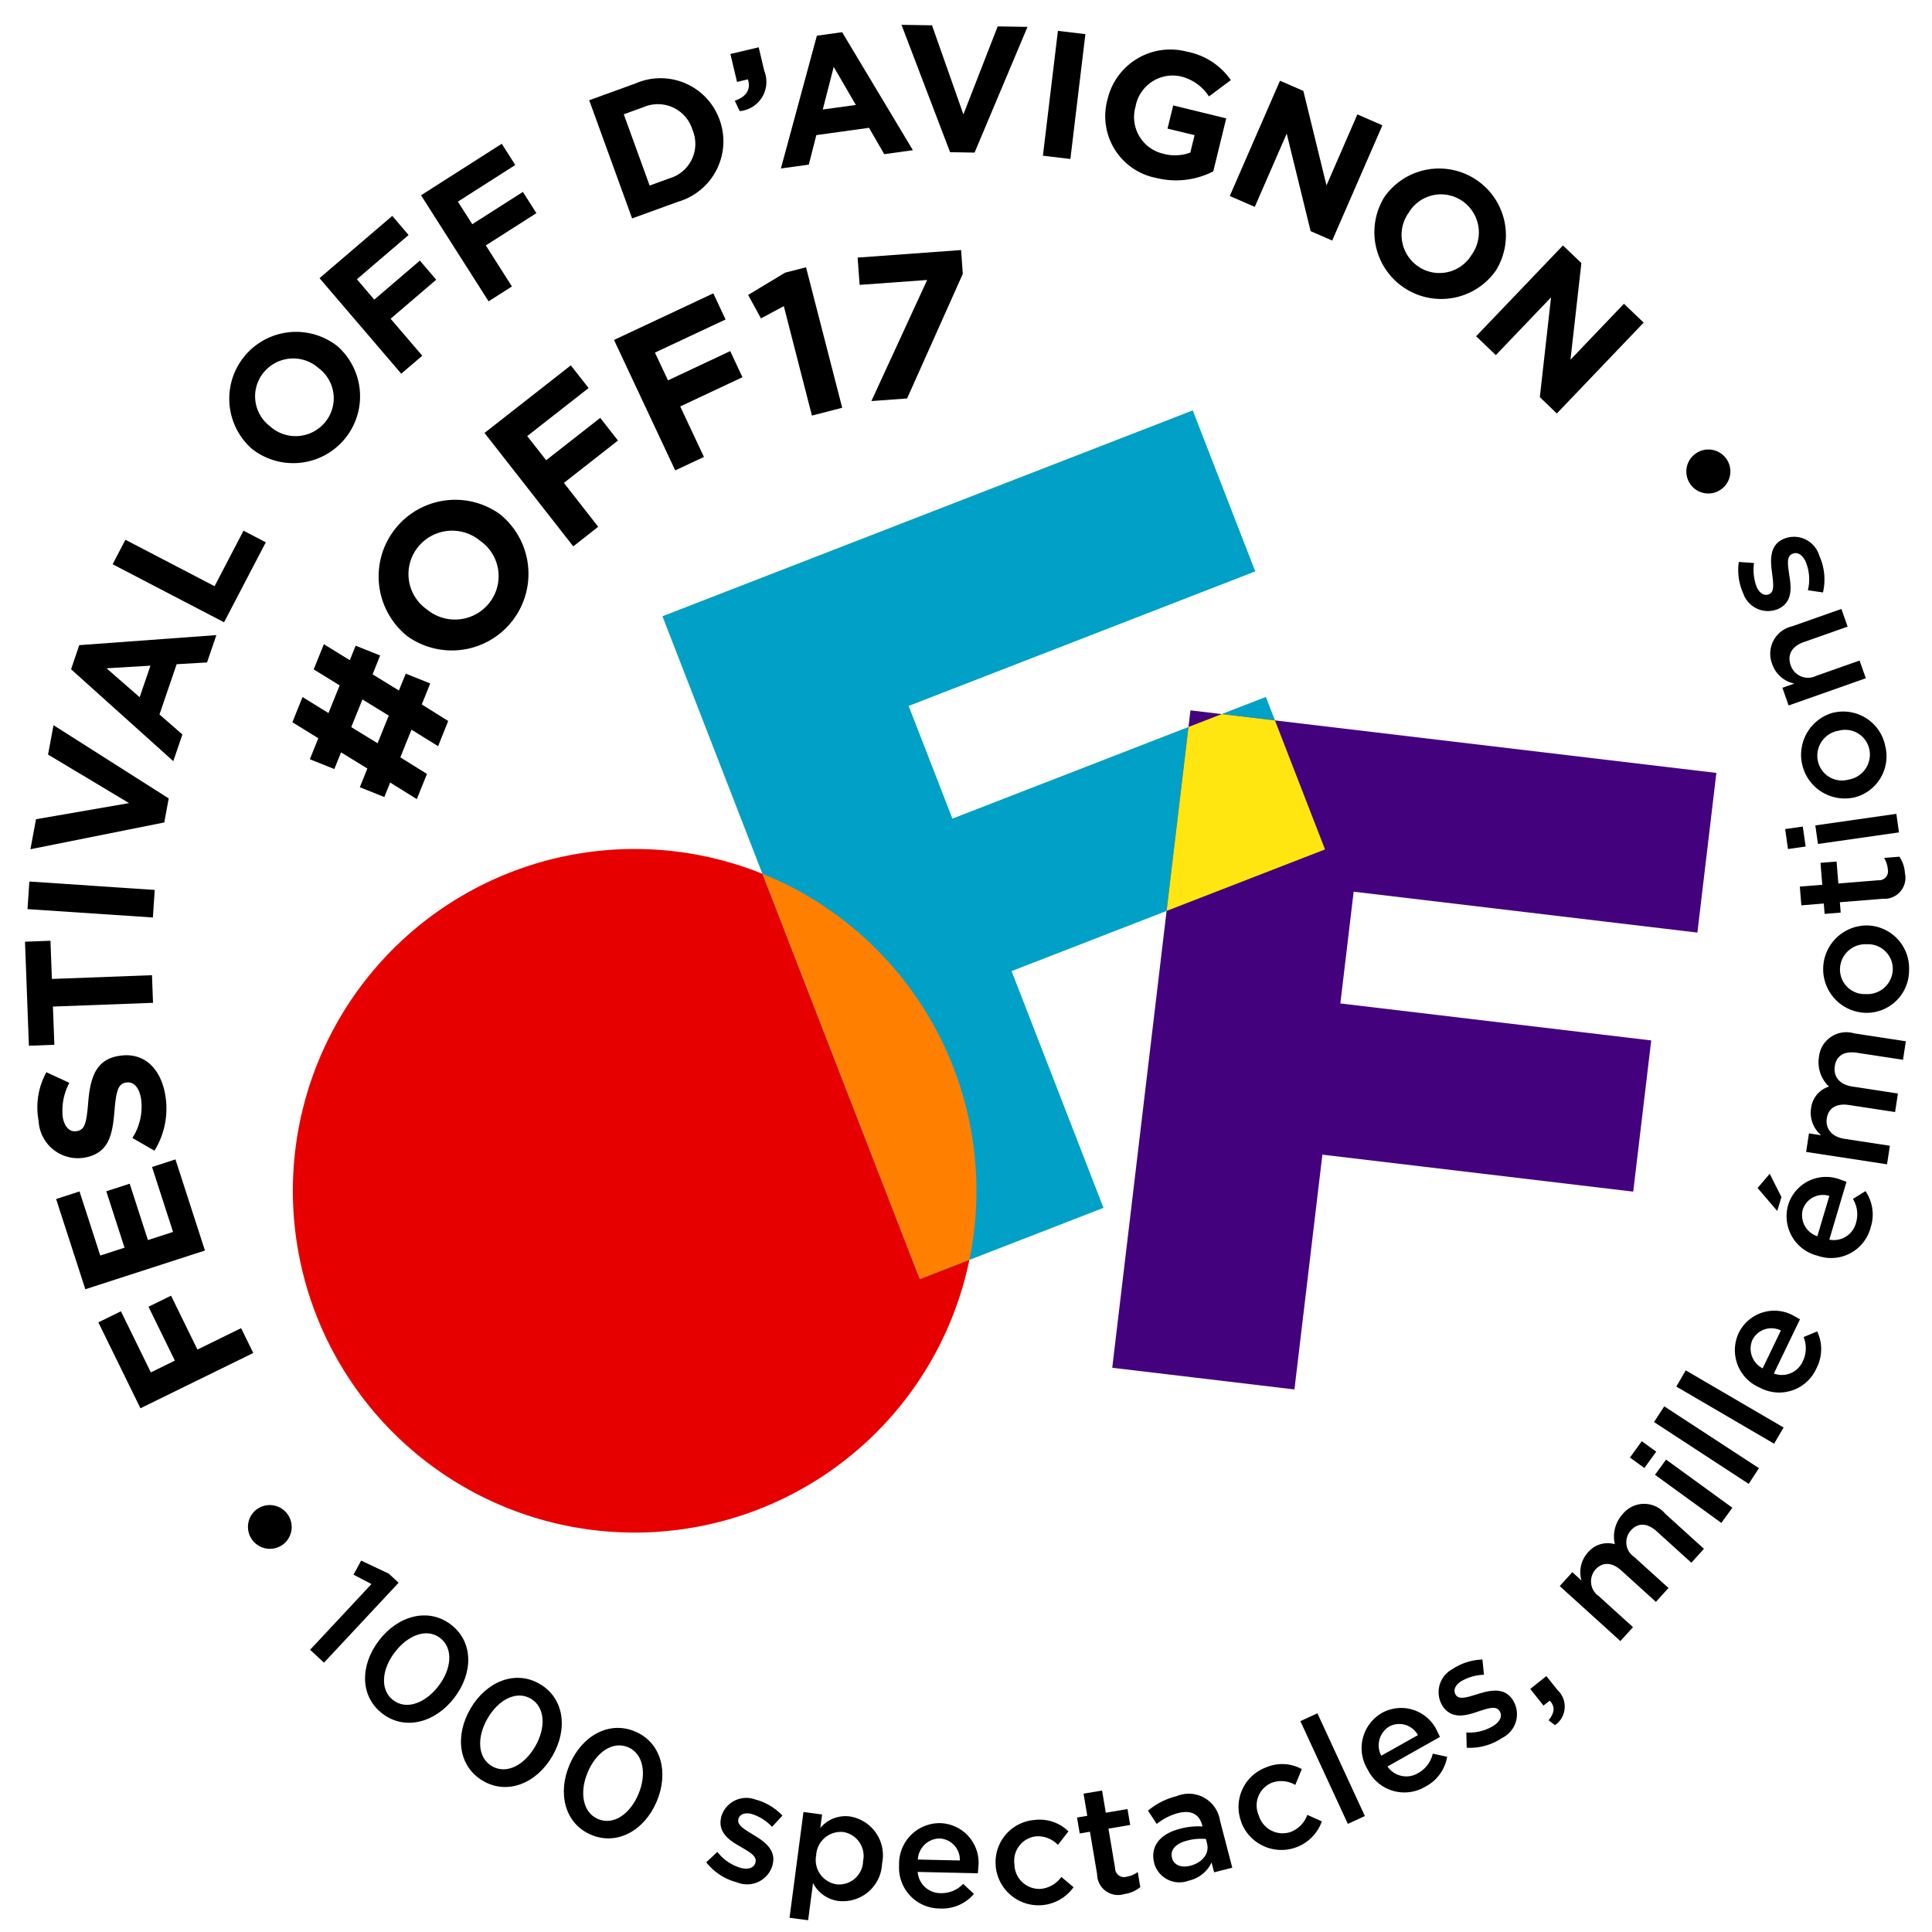 <svg id="Calque_1" data-name="Calque 1" xmlns="http://www.w3.org/2000/svg" viewBox="0 0 118.344 118.325">
  <defs>
    <style>
      .cls-1 {
        fill: #e60000;
      }

      .cls-2 {
        fill: #01a0c6;
      }

      .cls-3 {
        fill: #44017d;
      }

      .cls-4 {
        fill: #ff8000;
      }

      .cls-5 {
        fill: #ffe610;
      }
    </style>
  </defs>
  <title>macaron-off17-fond-clair</title>
  <g>
    <g>
      <path d="M25.045,49.527l-.358.888-1.5-.6.462-1.146-1.612-.99L21.625,48.7l-1.5-.6.519-1.286-1.588-.981.622-1.542,1.589.98.684-1.695-1.589-.98.622-1.543,1.589.98.358-.888,1.5.6L23.969,42.9l1.612.99L26,42.857l1.5.6-.519,1.286L28.6,45.757,27.982,47.3l-1.631-1.011-.684,1.695L27.3,49l-.623,1.542Zm-.087-4.1-1.611-.99-.685,1.695,1.612.99Z" transform="translate(-1.146 -1.593)"/>
      <path d="M26.11,40.573l-.02-.016a4.693,4.693,0,0,1,5.656-7.485l.02.015a4.693,4.693,0,0,1-5.656,7.485Zm4.448-5.854-.021-.016a2.682,2.682,0,0,0-3.826.45,2.64,2.64,0,0,0,.587,3.772l.02.015a2.683,2.683,0,0,0,3.827-.45A2.64,2.64,0,0,0,30.558,34.719Z" transform="translate(-1.146 -1.593)"/>
      <path d="M30.825,28.113l5.286-4.14L37.2,25.362l-3.76,2.943L34.6,29.784l3.313-2.594L39,28.578l-3.312,2.594,2.1,2.688-1.527,1.2Z" transform="translate(-1.146 -1.593)"/>
      <path d="M38.757,22.416l6.083-2.854.75,1.6-4.326,2.03.8,1.7L45.875,23.1l.75,1.6-3.812,1.789,1.452,3.093-1.758.825Z" transform="translate(-1.146 -1.593)"/>
      <path d="M49.158,20.346l-1.4.75-.786-1.437,2.265-1.364,1.282-.33,2.216,8.606-1.855.478Z" transform="translate(-1.146 -1.593)"/>
      <path d="M57.939,18.743l-4.137.3-.122-1.672,6.337-.461.106,1.458L56.71,26l-2.187.16Z" transform="translate(-1.146 -1.593)"/>
    </g>
    <g>
      <path d="M9.749,87.856,7.17,82.594l1.383-.678,1.833,3.742,1.471-.721-1.615-3.3,1.382-.677,1.616,3.3,2.675-1.311.745,1.521Z" transform="translate(-1.146 -1.593)"/>
      <path d="M6.373,80.565,4.583,75.038l1.434-.464L7.288,78.5l1.486-.481L7.657,74.564,9.09,74.1l1.118,3.454,1.538-.5-1.287-3.978,1.435-.464L13.7,78.194Z" transform="translate(-1.146 -1.593)"/>
      <path d="M10.607,72.078,9.255,71.3a3.529,3.529,0,0,0,.528-2.424c-.118-.683-.46-1.048-.9-.971l-.021,0c-.423.073-.594.371-.7,1.694-.126,1.6-.378,2.654-1.884,2.915l-.021,0a2.406,2.406,0,0,1-2.745-2.258,4.456,4.456,0,0,1,.476-2.984l1.407.649a3.612,3.612,0,0,0-.406,2.1c.111.64.462.925.83.861l.021,0c.5-.087.6-.439.713-1.809.135-1.608.537-2.57,1.858-2.8l.022,0c1.506-.261,2.55.741,2.833,2.377A4.895,4.895,0,0,1,10.607,72.078Z" transform="translate(-1.146 -1.593)"/>
      <path d="M4.388,63.25l.088,2.34-1.56.059-.239-6.372,1.56-.059.088,2.34,6.131-.23.063,1.692Z" transform="translate(-1.146 -1.593)"/>
      <path d="M2.831,57.281l.113-1.689,7.68.513-.113,1.689Z" transform="translate(-1.146 -1.593)"/>
      <path d="M3.01,53.613l.342-1.839,5.7-.987L4.089,47.814l.335-1.8L11.481,50.5l-.273,1.472Z" transform="translate(-1.146 -1.593)"/>
      <path d="M5.5,42.589l.5-1.478,8.4-.615-.572,1.675-1.861.108-1.053,3.08,1.406,1.224-.559,1.634Zm4.863-.221-2.692.161L9.7,44.3Z" transform="translate(-1.146 -1.593)"/>
      <path d="M8.046,36.156l.782-1.5L14.29,37.5l1.772-3.4,1.365.711-2.556,4.9Z" transform="translate(-1.146 -1.593)"/>
      <path d="M16.557,29.069l-.017-.015A4.094,4.094,0,0,1,21.8,22.786l.017.014a4.094,4.094,0,0,1-5.262,6.27Zm4.137-4.9-.017-.014a2.34,2.34,0,0,0-3.354.221,2.3,2.3,0,0,0,.343,3.313l.018.014a2.339,2.339,0,0,0,3.354-.221A2.3,2.3,0,0,0,20.694,24.167Z" transform="translate(-1.146 -1.593)"/>
      <path d="M20.718,18.632l4.456-3.814,1,1.17L23.007,18.7l1.066,1.246,2.793-2.39,1,1.171-2.793,2.39,1.939,2.266-1.288,1.1Z" transform="translate(-1.146 -1.593)"/>
      <path d="M26.936,13.555,31.881,10.4l.829,1.3-3.517,2.244.882,1.382,3.1-1.977.829,1.3-3.1,1.977,1.6,2.514-1.429.912Z" transform="translate(-1.146 -1.593)"/>
      <path d="M37.238,7.734l2.824-1.025a3.84,3.84,0,0,1,5.155,2.2l.008.021a3.857,3.857,0,0,1-2.535,5.018l-2.824,1.024Zm4.931,4.779a2.2,2.2,0,0,0,1.4-2.954l-.008-.021a2.213,2.213,0,0,0-2.975-1.391l-1.231.447,1.584,4.366Z" transform="translate(-1.146 -1.593)"/>
      <path d="M46.156,7.763c.722-.25,1-.711.8-1.309l-.664.157L45.885,4.9l1.735-.41.342,1.446A1.8,1.8,0,0,1,46.455,8.4Z" transform="translate(-1.146 -1.593)"/>
      <path d="M51.184,3.779l1.547-.214,4.334,7.228-1.754.243-.935-1.614-3.226.447-.46,1.807-1.71.237Zm2.388,4.244L52.215,5.69,51.545,8.3Z" transform="translate(-1.146 -1.593)"/>
      <path d="M56.366,3.113l1.87.031L60.159,8.6l2.1-5.39,1.826.03-3.242,7.7-1.5-.025Z" transform="translate(-1.146 -1.593)"/>
      <path d="M65.948,3.484l1.683.2-.919,7.647-1.683-.2Z" transform="translate(-1.146 -1.593)"/>
      <path d="M68.984,7.689l.006-.021a3.95,3.95,0,0,1,4.864-2.909A4.226,4.226,0,0,1,76.541,6.5L75.2,7.5a2.836,2.836,0,0,0-1.77-1.236,2.311,2.311,0,0,0-2.716,1.8l0,.021a2.306,2.306,0,0,0,1.685,2.924,2.7,2.7,0,0,0,1.659-.07l.261-1.068-1.656-.4.348-1.421,3.247.793-.793,3.247a5,5,0,0,1-3.483.405A3.852,3.852,0,0,1,68.984,7.689Z" transform="translate(-1.146 -1.593)"/>
      <path d="M79.551,6.538l1.432.624L82.4,12.95,84.292,8.6l1.533.668-3.076,7.06-1.321-.576L79.963,9.777l-1.956,4.488L76.475,13.6Z" transform="translate(-1.146 -1.593)"/>
      <path d="M85.945,13.663l.013-.019a4.092,4.092,0,0,1,6.823,4.512l-.012.018a4.092,4.092,0,0,1-6.824-4.511Zm5.338,3.549.013-.018a2.339,2.339,0,0,0-.6-3.305,2.3,2.3,0,0,0-3.25.717l-.013.019a2.339,2.339,0,0,0,.6,3.3A2.3,2.3,0,0,0,91.283,17.212Z" transform="translate(-1.146 -1.593)"/>
      <path d="M96.884,16.628l1.129,1.079-.668,5.919,3.275-3.426,1.208,1.155-5.319,5.565-1.041-1,.687-6.113-3.382,3.538-1.208-1.155Z" transform="translate(-1.146 -1.593)"/>
    </g>
    <g>
      <path d="M16.8,94.105l.015-.012a1.343,1.343,0,0,1,1.71,2.072l-.015.013a1.344,1.344,0,0,1-1.71-2.073Z" transform="translate(-1.146 -1.593)"/>
      <path d="M23.9,98.624l-1.1-.574.468-.863,1.694.8.6.558-4.571,4.895-.848-.791Z" transform="translate(-1.146 -1.593)"/>
      <path d="M24.352,102.089l.012-.015c1.153-1.511,3.01-2.031,4.4-.97s1.373,2.962.22,4.473l-.012.015c-1.153,1.511-3.01,2.031-4.4.97S23.2,103.6,24.352,102.089ZM28,104.875l.012-.016c.8-1.042.911-2.3.1-2.928s-1.972-.19-2.773.859l-.012.016c-.8,1.042-.919,2.3-.1,2.928S27.2,105.917,28,104.875Z" transform="translate(-1.146 -1.593)"/>
      <path d="M29.953,106.277l.009-.017c.952-1.645,2.728-2.4,4.24-1.521s1.738,2.764.786,4.408l-.009.017c-.952,1.645-2.728,2.4-4.24,1.521S29,107.922,29.953,106.277Zm3.972,2.3.01-.017c.657-1.135.611-2.4-.277-2.917s-1.979.063-2.641,1.206l-.01.016c-.657,1.136-.619,2.4.277,2.917S33.268,109.712,33.924,108.577Z" transform="translate(-1.146 -1.593)"/>
      <path d="M36.023,109.716l.007-.018c.735-1.752,2.4-2.723,4.012-2.046s2.074,2.52,1.339,4.271l-.008.018c-.735,1.751-2.4,2.722-4.011,2.045S35.288,111.467,36.023,109.716Zm4.23,1.775.007-.018c.508-1.208.3-2.459-.645-2.856s-1.955.313-2.466,1.53l-.008.018c-.507,1.208-.31,2.456.645,2.856S39.746,112.7,40.253,111.491Z" transform="translate(-1.146 -1.593)"/>
      <path d="M44.406,115.668l.682-.637a2.812,2.812,0,0,0,1.452.985c.48.116.806-.021.884-.344l0-.019c.091-.378-.395-.632-.925-.945-.671-.377-1.4-.866-1.178-1.8l0-.019a1.6,1.6,0,0,1,2.095-1.067,3.476,3.476,0,0,1,1.657.986l-.635.687a2.9,2.9,0,0,0-1.264-.793c-.435-.1-.732.038-.8.324l0,.019c-.085.351.405.625.934.948.657.393,1.382.91,1.171,1.787l0,.019a1.617,1.617,0,0,1-2.179,1.1A3.527,3.527,0,0,1,44.406,115.668Z" transform="translate(-1.146 -1.593)"/>
      <path d="M50.362,112.588l1.14.151-.11.829a2,2,0,0,1,1.809-.709,2.406,2.406,0,0,1,1.974,2.888l0,.019a2.4,2.4,0,0,1-2.658,2.272,2.045,2.045,0,0,1-1.569-1.1l-.3,2.278-1.139-.151Zm3.651,3.024,0-.019a1.484,1.484,0,0,0-1.21-1.78,1.511,1.511,0,0,0-1.661,1.4l0,.019a1.508,1.508,0,0,0,1.238,1.784A1.47,1.47,0,0,0,54.013,115.612Z" transform="translate(-1.146 -1.593)"/>
      <path d="M56.22,115.843v-.019a2.488,2.488,0,0,1,2.507-2.556,2.425,2.425,0,0,1,2.341,2.75c0,.1-.015.208-.026.322l-3.683-.083a1.4,1.4,0,0,0,1.414,1.3,1.82,1.82,0,0,0,1.371-.567l.66.613a2.536,2.536,0,0,1-2.071.894A2.5,2.5,0,0,1,56.22,115.843Zm3.72-.287a1.3,1.3,0,0,0-1.242-1.348,1.357,1.357,0,0,0-1.33,1.29Z" transform="translate(-1.146 -1.593)"/>
      <path d="M62.14,115.918v-.02a2.589,2.589,0,0,1,2.386-2.824,2.51,2.51,0,0,1,2.068.7l-.648.825a1.687,1.687,0,0,0-1.349-.521,1.506,1.506,0,0,0-1.312,1.707l0,.02a1.526,1.526,0,0,0,1.627,1.49,1.764,1.764,0,0,0,1.247-.73l.747.627a2.632,2.632,0,0,1-4.767-1.275Z" transform="translate(-1.146 -1.593)"/>
      <path d="M68.348,116.395l-.437-2.6-.628.105-.164-.975.628-.105-.228-1.358,1.134-.19.228,1.358,1.33-.223.164.974-1.331.224.407,2.427a.547.547,0,0,0,.713.516,1.539,1.539,0,0,0,.675-.286l.155.928a2.012,2.012,0,0,1-.979.424A1.286,1.286,0,0,1,68.348,116.395Z" transform="translate(-1.146 -1.593)"/>
      <path d="M75.516,116.281l-.155-.6a2.029,2.029,0,0,1-1.392,1.108,1.607,1.607,0,0,1-2.12-1.049l0-.019c-.28-1.076.423-1.81,1.555-2.1a4.224,4.224,0,0,1,1.4-.147l-.024-.092c-.175-.672-.694-.93-1.467-.729a3.5,3.5,0,0,0-1.311.665l-.536-.813a4.312,4.312,0,0,1,1.744-.886,1.937,1.937,0,0,1,2.669,1.5l.75,2.88Zm-.5-2.04a3.269,3.269,0,0,0-1.163.1c-.7.182-1.039.574-.917,1.044l0,.019c.12.46.6.609,1.125.474.736-.192,1.181-.75,1.022-1.357Z" transform="translate(-1.146 -1.593)"/>
      <path d="M77.193,113.229l-.007-.018a2.584,2.584,0,0,1,1.524-3.362,2.5,2.5,0,0,1,2.178.11l-.4.969a1.689,1.689,0,0,0-1.437-.133,1.5,1.5,0,0,0-.8,2l.007.019a1.523,1.523,0,0,0,1.968.988,1.762,1.762,0,0,0,1-1.04l.888.4a2.628,2.628,0,0,1-4.927.071Z" transform="translate(-1.146 -1.593)"/>
      <path d="M80.8,107.021l1.043-.481,2.907,6.293-1.043.482Z" transform="translate(-1.146 -1.593)"/>
      <path d="M84.942,110.021,84.933,110a2.49,2.49,0,0,1,.857-3.479,2.427,2.427,0,0,1,3.418,1.176c.051.092.094.188.142.291L86.135,109.8a1.4,1.4,0,0,0,1.883.4,1.821,1.821,0,0,0,.892-1.187l.882.191a2.537,2.537,0,0,1-1.329,1.825A2.5,2.5,0,0,1,84.942,110.021ZM88,107.878a1.3,1.3,0,0,0-1.758-.528,1.359,1.359,0,0,0-.488,1.789Z" transform="translate(-1.146 -1.593)"/>
      <path d="M90.989,108.65l-.024-.934a2.816,2.816,0,0,0,1.7-.433c.405-.282.52-.617.329-.89l-.011-.016c-.223-.319-.735-.125-1.322.063-.728.253-1.579.476-2.128-.312l-.011-.016a1.6,1.6,0,0,1,.591-2.277,3.48,3.48,0,0,1,1.839-.586l.093.932a2.906,2.906,0,0,0-1.434.42c-.366.255-.457.573-.289.814l.011.016c.207.3.738.111,1.33-.069.73-.23,1.6-.431,2.115.311l.011.016a1.617,1.617,0,0,1-.626,2.358A3.528,3.528,0,0,1,90.989,108.65Z" transform="translate(-1.146 -1.593)"/>
      <path d="M96,106.967c.381-.451.412-.853.072-1.2l-.379.3-.812-1.017.986-.789.688.86a1.382,1.382,0,0,1-.157,2.145Z" transform="translate(-1.146 -1.593)"/>
      <path d="M96.687,98.748l.771-.852.563.511a1.8,1.8,0,0,1,.387-1.713,1.577,1.577,0,0,1,1.655-.512,2.046,2.046,0,0,1,.487-1.852,1.686,1.686,0,0,1,2.6-.014l2.37,2.149-.771.852-2.11-1.913c-.591-.536-1.156-.549-1.59-.07a1.08,1.08,0,0,0,.2,1.63l2.1,1.9-.771.851-2.118-1.92c-.576-.522-1.155-.534-1.582-.063a1.1,1.1,0,0,0,.207,1.637l2.09,1.895-.772.852Z" transform="translate(-1.146 -1.593)"/>
      <path d="M100.987,90.874l.726-1,.885.642-.727,1Zm1.535,1.057L103.2,91l4.061,2.949-.676.93Z" transform="translate(-1.146 -1.593)"/>
      <path d="M102.462,88.7l.628-.962,5.8,3.787-.628.962Z" transform="translate(-1.146 -1.593)"/>
      <path d="M103.827,86.527l.579-.993,5.993,3.5-.58.993Z" transform="translate(-1.146 -1.593)"/>
      <path d="M108.956,86.6l-.018-.009a2.489,2.489,0,0,1-1.291-3.341,2.426,2.426,0,0,1,3.474-1c.094.045.184.1.282.157l-1.6,3.321a1.4,1.4,0,0,0,1.772-.749,1.818,1.818,0,0,0,.05-1.483l.832-.349a2.538,2.538,0,0,1-.042,2.257A2.5,2.5,0,0,1,108.956,86.6Zm1.276-3.508a1.3,1.3,0,0,0-1.741.574,1.356,1.356,0,0,0,.625,1.745Z" transform="translate(-1.146 -1.593)"/>
      <path d="M108.805,74.362l.745-.869.717,1.424-.256.855Zm3.691,4.155-.019-.006a2.491,2.491,0,0,1-1.8-3.1,2.427,2.427,0,0,1,3.274-1.533c.1.029.2.068.3.11L113.2,77.526a1.4,1.4,0,0,0,1.633-1.021,1.818,1.818,0,0,0-.186-1.474l.768-.476a2.539,2.539,0,0,1,.314,2.236A2.5,2.5,0,0,1,112.5,78.518Zm.706-3.668a1.3,1.3,0,0,0-1.63.844,1.357,1.357,0,0,0,.895,1.625Z" transform="translate(-1.146 -1.593)"/>
      <path d="M111.78,72.154l.174-1.136.75.115a1.8,1.8,0,0,1-.623-1.642,1.577,1.577,0,0,1,1.1-1.34,2.045,2.045,0,0,1-.616-1.813,1.685,1.685,0,0,1,2.161-1.446l3.162.483-.174,1.135-2.814-.43c-.789-.121-1.267.181-1.364.819-.095.619.27,1.127,1.067,1.248l2.8.428-.174,1.136L114.4,69.28c-.77-.118-1.259.191-1.354.82s.307,1.132,1.076,1.25l2.787.426-.173,1.136Z" transform="translate(-1.146 -1.593)"/>
      <path d="M115.448,63.634h-.02a2.677,2.677,0,0,1,.067-5.353h.019a2.625,2.625,0,0,1,2.571,2.732A2.6,2.6,0,0,1,115.448,63.634Zm.067-4.2h-.02a1.552,1.552,0,0,0-1.641,1.514,1.507,1.507,0,0,0,1.573,1.537h.019a1.555,1.555,0,0,0,1.641-1.5A1.514,1.514,0,0,0,115.515,59.432Z" transform="translate(-1.146 -1.593)"/>
      <path d="M116.48,56.647l-2.634.212.051.635-.985.079-.051-.635-1.374.111-.093-1.147,1.374-.11-.108-1.346.986-.079.107,1.345,2.455-.2a.548.548,0,0,0,.575-.667,1.546,1.546,0,0,0-.228-.7l.938-.076a2.017,2.017,0,0,1,.339,1.012A1.287,1.287,0,0,1,116.48,56.647Z" transform="translate(-1.146 -1.593)"/>
      <path d="M110.669,53.6l-.174-1.222,1.08-.154.175,1.222Zm1.836-.31-.162-1.137,4.963-.709.162,1.137Z" transform="translate(-1.146 -1.593)"/>
      <path d="M114.689,50.452l-.018,0a2.676,2.676,0,0,1-1.213-5.21l.019,0a2.624,2.624,0,0,1,3.147,2.038A2.6,2.6,0,0,1,114.689,50.452Zm-.937-4.094-.019,0a1.551,1.551,0,0,0-1.231,1.861A1.506,1.506,0,0,0,114.4,49.34l.019,0a1.554,1.554,0,0,0,1.232-1.852A1.512,1.512,0,0,0,113.752,46.358Z" transform="translate(-1.146 -1.593)"/>
      <path d="M110.708,44.806l-.382-1.083.734-.259a1.8,1.8,0,0,1-1.354-1.184,1.722,1.722,0,0,1,1.224-2.325l3.01-1.061.382,1.084-2.687.947c-.734.259-1.026.775-.8,1.419a1.116,1.116,0,0,0,1.55.652l2.669-.941.382,1.084Z" transform="translate(-1.146 -1.593)"/>
      <path d="M112.812,37.883l-.924-.135a2.82,2.82,0,0,0-.137-1.75c-.21-.447-.52-.617-.821-.476l-.018.008c-.353.165-.247.7-.161,1.313.125.76.2,1.637-.669,2.044l-.018.008a1.6,1.6,0,0,1-2.143-.969,3.481,3.481,0,0,1-.266-1.911l.934.066a2.916,2.916,0,0,0,.17,1.484c.189.4.487.548.755.423l.017-.008c.327-.153.235-.708.157-1.322-.1-.759-.152-1.649.665-2.032l.018-.008a1.617,1.617,0,0,1,2.218,1.018A3.527,3.527,0,0,1,112.812,37.883Z" transform="translate(-1.146 -1.593)"/>
      <path d="M106.528,31.6l-.017.01a1.345,1.345,0,0,1-1.468-2.254l.016-.011a1.345,1.345,0,0,1,1.469,2.254Z" transform="translate(-1.146 -1.593)"/>
    </g>
  </g>
  <g>
    <g>
      <path class="cls-1" d="M43.375,95.2A20.936,20.936,0,1,0,19.356,77.891,20.936,20.936,0,0,0,43.375,95.2" transform="translate(-1.146 -1.593)"/>
      <polygon class="cls-2" points="56.34 78.354 67.594 73.986 61.964 59.484 81.165 52.031 77.539 42.691 58.339 50.145 55.659 43.242 76.89 35 73.062 25.139 40.578 37.749 56.34 78.354"/>
      <polygon class="cls-3" points="68.13 83.782 79.291 85.11 81.002 70.728 100.043 72.993 101.145 63.731 82.103 61.466 82.918 54.62 103.973 57.125 105.136 47.345 72.921 43.513 68.13 83.782"/>
      <path class="cls-4" d="M47.847,55.117l9.639,24.83,3.041-1.181a20.943,20.943,0,0,0-12.68-23.65" transform="translate(-1.146 -1.593)"/>
    </g>
    <polygon class="cls-5" points="81.164 52.031 78.097 44.129 74.836 43.741 72.8 44.531 71.459 55.798 81.164 52.031"/>
  </g>
</svg>

